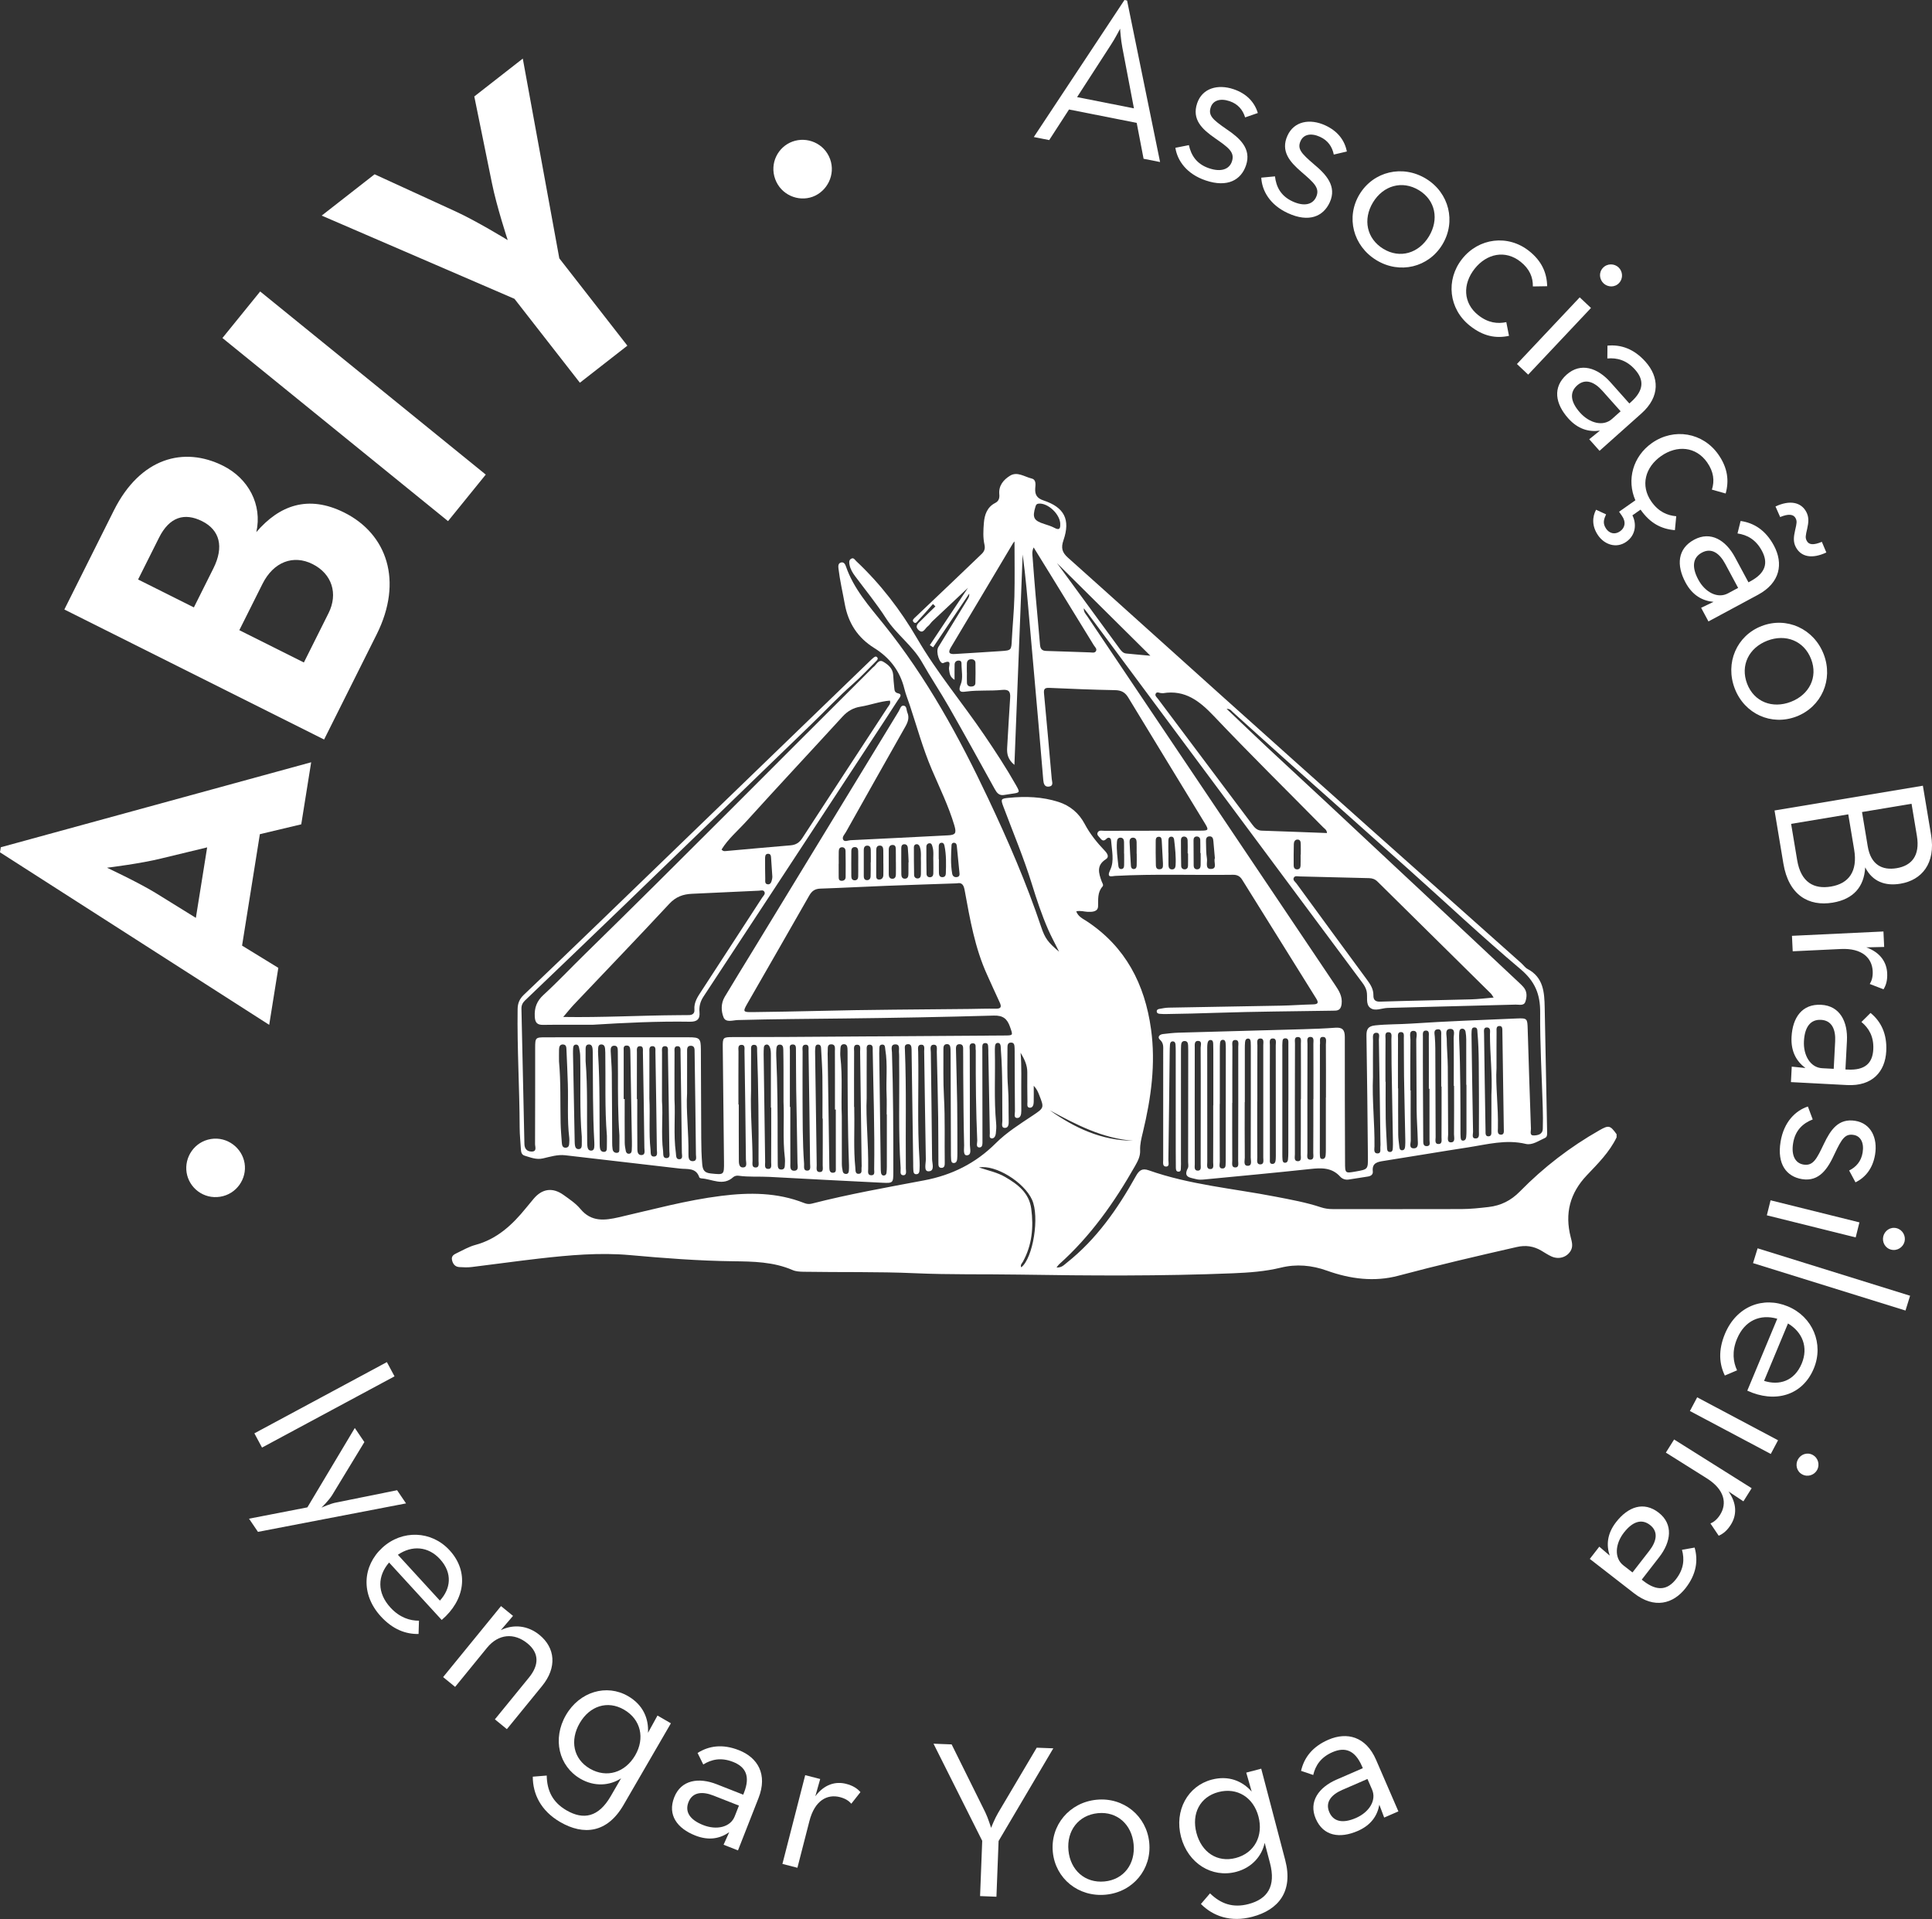 <svg xmlns="http://www.w3.org/2000/svg" width="150" height="149" viewBox="0 0 150 149" fill="none"><rect x="0" y="0" width="150" height="149" fill="#333333" stroke="none"/><path d="M17.098 92.907C15.807 93.114 14.681 92.224 14.489 91.037C14.299 89.85 15.088 88.633 16.382 88.425C17.652 88.222 18.803 89.127 18.991 90.315C19.181 91.504 18.368 92.705 17.098 92.907Z" fill="white"></path><path d="M0 66.17L0.062 65.776L24.159 59.178L23.389 63.996L20.176 64.761L18.794 73.412L21.609 75.139L20.901 79.563L0 66.17ZM16.083 65.786L12.485 66.655C10.912 67.042 8.547 67.336 8.307 67.365C8.398 67.413 10.62 68.441 12.06 69.31L15.207 71.258L16.083 65.786Z" fill="white"></path><path d="M4.996 47.317L8.839 39.631C10.888 35.536 14.269 34.63 17.323 36.161C19.281 37.14 20.378 39.174 19.902 41.309C21.684 39.234 23.923 38.387 26.739 39.798C30.033 41.447 31.324 45.096 29.243 49.252L25.163 57.412L4.996 47.317ZM16.566 44.129C17.411 42.437 17.055 41.147 15.693 40.462C14.327 39.78 13.155 40.122 12.341 41.753L10.721 44.988L15.053 47.155L16.566 44.129ZM25.507 47.604C26.264 46.089 25.776 44.546 24.264 43.79C22.779 43.046 21.238 43.611 20.378 45.332L18.581 48.924L23.593 51.431L25.507 47.604Z" fill="white"></path><path d="M37.714 36.845L34.785 40.458L17.27 26.241L20.2 22.628L37.714 36.845Z" fill="white"></path><path d="M39.942 23.198L24.976 16.738L29.083 13.531L35.367 16.412C37.002 17.16 39.419 18.64 39.419 18.64C39.419 18.64 38.558 16.027 38.192 14.207L36.824 7.488L40.589 4.549L43.425 20.057L48.709 26.836L45.022 29.713L39.942 23.198Z" fill="white"></path><path d="M60.187 13.909C59.738 12.68 60.396 11.405 61.526 10.992C62.658 10.579 63.999 11.121 64.448 12.35C64.889 13.561 64.219 14.861 63.09 15.276C61.96 15.687 60.629 15.118 60.187 13.909Z" fill="white"></path><path d="M125.512 88.298C124.958 89.45 124.056 90.34 123.199 91.244C121.881 92.636 121.48 94.207 121.948 96.044C122.034 96.383 122.155 96.752 121.946 97.106C121.652 97.605 121.032 97.801 120.458 97.544C120.183 97.421 119.931 97.247 119.669 97.094C119.069 96.743 118.462 96.651 117.755 96.812C114.681 97.512 111.613 98.227 108.565 99.04C106.704 99.537 104.828 99.294 103.02 98.645C101.844 98.223 100.656 98.117 99.445 98.413C98.22 98.713 96.967 98.799 95.719 98.851C90.184 99.076 84.644 99.04 79.106 98.952C76.419 98.909 73.73 98.966 71.046 98.846C68.156 98.717 65.266 98.782 62.377 98.732C62.098 98.726 61.794 98.711 61.544 98.603C60.055 97.956 58.473 97.934 56.901 97.916C54.232 97.883 51.578 97.679 48.922 97.44C46.561 97.228 44.206 97.44 41.859 97.707C40.114 97.906 38.374 98.153 36.63 98.364C36.311 98.402 35.983 98.39 35.661 98.369C35.337 98.348 35.166 98.138 35.095 97.828C35.021 97.506 35.247 97.389 35.465 97.284C35.939 97.058 36.404 96.783 36.905 96.65C38.597 96.195 39.786 95.081 40.845 93.774C41.036 93.538 41.231 93.306 41.426 93.073C42.092 92.277 42.904 92.159 43.758 92.772C44.217 93.102 44.706 93.427 45.061 93.854C45.909 94.879 46.943 94.754 48.047 94.501C50.685 93.896 53.298 93.178 55.993 92.841C58.187 92.566 60.347 92.569 62.44 93.397C62.636 93.475 62.824 93.495 63.03 93.442C65.91 92.703 68.837 92.188 71.756 91.635C73.9 91.23 75.751 90.312 77.306 88.758C78.15 87.915 79.171 87.275 80.165 86.612C81.074 86.005 81.075 86.006 80.687 85.019C80.592 84.775 80.492 84.534 80.259 84.293C80.259 84.713 80.267 85.135 80.257 85.555C80.252 85.766 80.191 86.013 79.946 85.996C79.702 85.979 79.772 85.714 79.77 85.546C79.759 84.778 79.754 84.009 79.759 83.24C79.763 82.679 79.522 82.204 79.238 81.727C79.331 82.814 79.279 83.894 79.291 84.974C79.296 85.399 79.298 85.824 79.294 86.249C79.292 86.502 79.247 86.812 78.953 86.794C78.692 86.778 78.802 86.463 78.8 86.282C78.785 84.806 78.784 83.329 78.778 81.852C78.777 81.69 78.782 81.528 78.773 81.366C78.761 81.164 78.766 80.924 78.472 80.941C78.223 80.955 78.22 81.171 78.22 81.353C78.223 82.364 78.182 83.379 78.259 84.385C78.326 85.256 78.295 86.123 78.315 86.992C78.321 87.234 78.323 87.567 78.018 87.563C77.703 87.558 77.826 87.216 77.823 87.022C77.802 85.203 77.852 83.383 77.712 81.566C77.703 81.445 77.706 81.323 77.69 81.204C77.673 81.076 77.618 80.963 77.467 80.966C77.317 80.969 77.266 81.086 77.254 81.213C77.241 81.353 77.237 81.496 77.241 81.637C77.284 83.496 77.164 85.358 77.341 87.215C77.366 87.474 77.346 87.742 77.316 88.001C77.294 88.186 77.195 88.397 76.99 88.376C76.774 88.353 76.853 88.117 76.85 87.972C76.807 85.89 76.77 83.808 76.733 81.727C76.731 81.625 76.74 81.523 76.728 81.423C76.707 81.235 76.772 80.954 76.468 80.978C76.23 80.997 76.268 81.248 76.268 81.423C76.268 83.101 76.273 84.781 76.276 86.46C76.278 87.148 76.283 87.835 76.278 88.523C76.276 88.739 76.313 89.076 76.054 89.081C75.739 89.085 75.881 88.741 75.873 88.553C75.773 86.25 75.751 83.945 75.758 81.641C75.759 81.6 75.763 81.558 75.755 81.519C75.714 81.322 75.845 80.989 75.518 80.996C75.205 81.002 75.291 81.329 75.291 81.531C75.292 83.979 75.308 86.427 75.302 88.875C75.302 89.168 75.472 89.671 75.068 89.692C74.754 89.708 74.861 89.18 74.854 88.92C74.805 87.02 74.8 85.118 74.784 83.217C74.779 82.671 74.789 82.125 74.779 81.579C74.775 81.368 74.829 81.072 74.508 81.064C74.18 81.056 74.22 81.353 74.224 81.564C74.25 82.938 74.296 84.311 74.316 85.685C74.334 86.98 74.328 88.275 74.331 89.569C74.331 89.711 74.326 89.853 74.313 89.994C74.299 90.145 74.235 90.28 74.065 90.29C73.867 90.3 73.854 90.132 73.843 89.994C73.827 89.813 73.831 89.63 73.83 89.448C73.821 86.899 73.813 84.35 73.804 81.801C73.803 81.68 73.805 81.558 73.797 81.438C73.785 81.248 73.757 81.048 73.507 81.06C73.258 81.072 73.245 81.28 73.246 81.464C73.253 82.698 73.22 83.934 73.289 85.164C73.384 86.863 73.325 88.561 73.35 90.258C73.352 90.44 73.348 90.664 73.099 90.666C72.839 90.669 72.859 90.43 72.858 90.258C72.847 89.105 72.857 87.952 72.84 86.799C72.814 85.081 72.775 83.363 72.733 81.645C72.728 81.441 72.813 81.105 72.511 81.105C72.151 81.104 72.267 81.468 72.269 81.679C72.298 84.449 72.348 87.219 72.367 89.988C72.369 90.325 72.605 90.932 72.083 90.933C71.704 90.934 71.887 90.325 71.881 89.994C71.827 87.204 71.797 84.414 71.752 81.623C71.749 81.424 71.839 81.092 71.514 81.103C71.205 81.112 71.284 81.439 71.288 81.641C71.344 84.471 71.201 87.304 71.395 90.132C71.411 90.353 71.404 90.577 71.393 90.799C71.385 90.962 71.365 91.149 71.152 91.159C70.923 91.17 70.922 90.974 70.91 90.814C70.898 90.654 70.902 90.491 70.9 90.329C70.86 87.519 70.82 84.71 70.78 81.9C70.778 81.759 70.782 81.617 70.775 81.475C70.765 81.268 70.756 81.035 70.463 81.065C70.205 81.092 70.249 81.305 70.257 81.489C70.381 84.562 70.299 87.637 70.33 90.711C70.332 90.906 70.427 91.255 70.114 91.238C69.832 91.222 69.94 90.88 69.926 90.676C69.737 87.928 69.847 85.177 69.809 82.428C69.806 82.185 69.82 81.941 69.797 81.7C69.774 81.462 69.908 81.078 69.517 81.079C69.119 81.081 69.244 81.469 69.252 81.7C69.352 84.794 69.359 87.887 69.357 90.981C69.356 91.826 69.344 91.861 68.52 91.822C65.596 91.681 62.673 91.525 59.749 91.367C58.943 91.324 58.132 91.39 57.326 91.275C57.2 91.257 57.022 91.301 56.931 91.384C56.128 92.114 55.281 91.528 54.453 91.483C54.398 91.48 54.308 91.445 54.295 91.405C54.04 90.627 53.361 90.788 52.79 90.721C49.822 90.374 46.853 90.028 43.885 89.688C43.291 89.619 42.719 89.803 42.154 89.932C41.636 90.05 41.199 89.858 40.739 89.722C40.508 89.655 40.456 89.461 40.444 89.245C40.413 88.68 40.349 88.116 40.347 87.552C40.337 84.478 40.145 81.408 40.188 78.333C40.196 77.866 40.347 77.537 40.678 77.222C42.657 75.342 44.624 73.451 46.587 71.557C50.152 68.119 53.711 64.675 57.273 61.233C59.627 58.958 61.981 56.682 64.337 54.406C65.412 53.367 66.488 52.328 67.564 51.29C67.637 51.219 67.71 51.148 67.788 51.085C67.882 51.009 67.995 50.908 68.102 51.03C68.209 51.151 68.095 51.255 68.013 51.337C67.425 51.922 66.861 52.534 66.24 53.082C65.085 54.098 64.037 55.223 62.93 56.289C60.397 58.73 57.876 61.182 55.347 63.628C52.994 65.904 50.641 68.182 48.282 70.454C45.778 72.865 43.27 75.272 40.757 77.675C40.565 77.858 40.479 78.06 40.485 78.317C40.563 81.813 40.642 85.309 40.715 88.804C40.722 89.18 40.91 89.39 41.258 89.4C41.715 89.413 41.539 89.027 41.541 88.814C41.554 86.326 41.548 83.838 41.55 81.349C41.551 80.555 41.574 80.53 42.367 80.53C46.067 80.528 49.767 80.528 53.467 80.529C54.318 80.53 54.41 80.611 54.415 81.46C54.43 83.766 54.435 86.072 54.444 88.379C54.446 89.046 54.462 89.71 54.52 90.377C54.56 90.844 54.696 91.051 55.19 91.101C56.215 91.205 56.221 91.234 56.211 90.184C56.183 87.232 56.146 84.281 56.115 81.329C56.107 80.531 56.124 80.516 56.925 80.513C58.28 80.508 59.634 80.512 60.989 80.504C66.648 80.468 72.307 80.429 77.967 80.39C78.683 80.386 78.649 80.388 78.421 79.729C78.201 79.095 77.883 78.824 77.155 78.844C73.278 78.955 69.4 79.026 65.521 79.069C62.773 79.099 60.025 79.116 57.278 79.191C56.902 79.201 56.351 79.417 56.175 78.977C55.98 78.489 55.967 77.893 56.266 77.392C56.969 76.21 57.695 75.043 58.41 73.869C62.198 67.652 65.986 61.435 69.775 55.219C69.877 55.052 69.934 54.764 70.147 54.782C70.413 54.804 70.366 55.124 70.448 55.318C70.614 55.713 70.492 56.054 70.292 56.407C68.746 59.134 67.21 61.865 65.676 64.598C65.572 64.785 65.347 64.99 65.468 65.195C65.579 65.384 65.843 65.238 66.034 65.229C68.555 65.11 71.076 64.98 73.597 64.851C74.182 64.822 74.278 64.691 74.092 64.068C73.647 62.571 72.955 61.17 72.345 59.739C71.653 58.115 71.189 56.418 70.636 54.749C70.497 54.326 70.323 53.913 70.217 53.481C69.877 52.09 69.077 51.056 67.871 50.305C66.598 49.512 65.854 48.371 65.587 46.886C65.422 45.97 65.208 45.064 65.099 44.14C65.079 43.963 65.063 43.74 65.281 43.673C65.505 43.604 65.616 43.793 65.675 43.965C66.276 45.711 67.484 47.061 68.61 48.46C71.943 52.602 74.471 57.221 76.73 62.008C78.269 65.266 79.698 68.565 80.844 71.984C81.134 72.847 81.37 73.165 82.229 73.886C81.915 73.254 81.615 72.709 81.369 72.142C80.876 71.01 80.487 69.837 80.123 68.658C79.49 66.607 78.656 64.632 77.903 62.625C77.679 62.028 77.707 61.998 78.337 61.937C79.636 61.81 80.917 61.854 82.171 62.254C83.084 62.544 83.771 63.13 84.213 63.963C84.626 64.742 85.167 65.412 85.769 66.041C85.974 66.256 86.143 66.527 85.86 66.706C85.108 67.184 85.303 67.791 85.533 68.426C85.581 68.557 85.703 68.706 85.599 68.824C85.196 69.282 85.272 69.814 85.254 70.364C85.24 70.79 84.789 70.803 84.444 70.789C84.166 70.777 83.892 70.672 83.559 70.753C83.71 71.168 84.081 71.326 84.376 71.519C87.39 73.508 88.882 76.404 89.365 79.892C89.74 82.597 89.37 85.254 88.736 87.885C88.622 88.358 88.499 88.826 88.519 89.319C88.538 89.766 88.339 90.142 88.129 90.513C86.523 93.343 84.665 95.977 82.222 98.159C82.166 98.208 82.128 98.276 82.031 98.399C82.422 98.427 82.611 98.202 82.814 98.041C85.126 96.213 86.773 93.848 88.189 91.307C88.437 90.862 88.675 90.674 89.185 90.855C92.371 91.982 95.733 92.262 99.021 92.9C100.211 93.131 101.406 93.344 102.56 93.728C102.851 93.825 103.148 93.866 103.455 93.866C106.79 93.866 110.127 93.879 113.463 93.865C114.168 93.862 114.874 93.787 115.576 93.705C116.524 93.595 117.308 93.21 118.007 92.496C119.839 90.628 121.904 89.039 124.186 87.743C124.906 87.333 125.017 87.365 125.512 88.056V88.298ZM74.275 68.579C72.439 68.643 70.605 68.7 68.769 68.772C67.077 68.838 65.385 68.931 63.691 68.987C63.275 69.001 63.033 69.168 62.831 69.524C61.232 72.333 59.618 75.133 58.009 77.937C57.666 78.535 57.691 78.585 58.41 78.574C60.085 78.55 61.759 78.528 63.434 78.484C67.39 78.381 71.349 78.374 75.307 78.329C75.973 78.321 76.639 78.296 77.306 78.31C77.754 78.32 77.765 78.138 77.607 77.801C77.272 77.087 76.953 76.367 76.627 75.65C75.69 73.585 75.31 71.371 74.905 69.164C74.837 68.793 74.753 68.476 74.275 68.579ZM53.345 84.888C53.257 86.189 53.477 87.901 53.452 89.617C53.449 89.867 53.472 90.16 53.8 90.147C54.136 90.133 54.034 89.816 54.032 89.62C54.004 86.975 53.968 84.332 53.929 81.687C53.926 81.471 53.954 81.189 53.635 81.187C53.309 81.185 53.349 81.471 53.347 81.685C53.341 82.614 53.345 83.543 53.345 84.888ZM68.855 86.515H68.839C68.839 86.01 68.858 85.504 68.835 85C68.78 83.831 68.927 82.657 68.736 81.492C68.708 81.321 68.741 81.075 68.479 81.096C68.228 81.115 68.282 81.359 68.27 81.53C68.259 81.691 68.264 81.853 68.266 82.015C68.303 84.901 68.342 87.788 68.381 90.675C68.382 90.796 68.384 90.918 68.401 91.038C68.42 91.167 68.484 91.271 68.635 91.26C68.751 91.252 68.813 91.163 68.827 91.058C68.846 90.898 68.854 90.737 68.854 90.576C68.856 89.222 68.855 87.868 68.855 86.515ZM67.289 85.262C67.212 86.778 67.435 88.772 67.405 90.771C67.403 90.956 67.341 91.235 67.639 91.241C67.955 91.249 67.868 90.961 67.87 90.782C67.918 87.714 67.807 84.646 67.757 81.58C67.754 81.393 67.808 81.107 67.526 81.102C67.234 81.096 67.294 81.384 67.293 81.569C67.285 82.639 67.289 83.709 67.289 85.262ZM66.309 85.934H66.324C66.324 86.055 66.322 86.177 66.325 86.297C66.356 87.751 66.258 89.206 66.408 90.656C66.426 90.838 66.384 91.141 66.661 91.13C66.988 91.117 66.86 90.799 66.895 90.6C66.906 90.542 66.898 90.479 66.898 90.419C66.859 87.492 66.823 84.564 66.779 81.636C66.775 81.436 66.866 81.108 66.55 81.105C66.233 81.102 66.315 81.429 66.313 81.631C66.304 83.065 66.309 84.5 66.309 85.934ZM65.357 86.671C65.357 87.933 65.354 89.143 65.361 90.354C65.362 90.553 65.389 90.755 65.433 90.951C65.46 91.074 65.568 91.15 65.706 91.139C65.858 91.126 65.898 91.01 65.906 90.883C65.915 90.742 65.921 90.6 65.916 90.459C65.806 87.517 65.808 84.573 65.805 81.629C65.804 81.549 65.803 81.468 65.797 81.387C65.783 81.211 65.726 81.061 65.517 81.065C65.307 81.07 65.258 81.231 65.251 81.402C65.243 81.624 65.224 81.849 65.249 82.068C65.427 83.617 65.29 85.171 65.357 86.671ZM63.878 86.84H63.856C63.856 85.75 63.867 84.661 63.851 83.571C63.84 82.867 63.79 82.162 63.753 81.458C63.745 81.299 63.745 81.102 63.526 81.094C63.302 81.086 63.305 81.285 63.291 81.444C63.282 81.545 63.284 81.646 63.285 81.747C63.325 84.651 63.364 87.554 63.41 90.458C63.413 90.66 63.324 90.985 63.637 90.992C63.961 91 63.872 90.672 63.874 90.472C63.883 89.262 63.878 88.051 63.878 86.84ZM64.891 86.14H64.825C64.825 84.627 64.829 83.114 64.822 81.6C64.821 81.392 64.881 81.09 64.566 81.076C64.19 81.058 64.287 81.392 64.265 81.614C64.251 81.754 64.261 81.896 64.263 82.037C64.3 84.558 64.338 87.077 64.376 89.598C64.382 89.961 64.382 90.324 64.392 90.688C64.397 90.883 64.448 91.066 64.696 91.044C64.925 91.023 64.894 90.845 64.894 90.678C64.889 89.165 64.891 87.652 64.891 86.14ZM62.31 85.202C62.323 86.918 62.304 88.634 62.429 90.346C62.444 90.55 62.351 90.874 62.66 90.881C62.983 90.888 62.898 90.557 62.895 90.359C62.862 87.433 62.821 84.506 62.775 81.58C62.772 81.394 62.834 81.098 62.552 81.103C62.228 81.109 62.316 81.425 62.314 81.626C62.306 82.819 62.31 84.01 62.31 85.202ZM59.877 85.987H59.852C59.852 84.655 59.853 83.322 59.852 81.989C59.851 81.747 59.86 81.503 59.759 81.273C59.706 81.152 59.623 81.068 59.48 81.097C59.369 81.12 59.314 81.21 59.306 81.317C59.294 81.498 59.286 81.68 59.289 81.861C59.325 84.646 59.362 87.431 59.406 90.216C59.41 90.418 59.32 90.743 59.635 90.749C59.958 90.756 59.87 90.427 59.872 90.228C59.882 88.814 59.877 87.401 59.877 85.987ZM61.325 85.935H61.36C61.36 87.389 61.356 88.842 61.364 90.296C61.366 90.541 61.296 90.909 61.685 90.887C62.035 90.867 61.92 90.513 61.917 90.297C61.892 88.381 61.845 86.465 61.816 84.549C61.8 83.54 61.808 82.53 61.797 81.521C61.795 81.328 61.827 81.066 61.521 81.087C61.25 81.105 61.326 81.342 61.326 81.514C61.325 82.988 61.325 84.461 61.325 85.935ZM57.331 85.746H57.359C57.359 87.16 57.354 88.574 57.364 89.987C57.366 90.239 57.344 90.622 57.66 90.632C58.061 90.646 57.914 90.241 57.912 90.017C57.886 87.212 57.845 84.406 57.801 81.601C57.799 81.414 57.866 81.121 57.588 81.115C57.255 81.106 57.337 81.426 57.336 81.626C57.326 82.999 57.331 84.373 57.331 85.746ZM58.312 84.666C58.25 86.482 58.429 88.293 58.427 90.108C58.427 90.309 58.348 90.635 58.659 90.639C58.979 90.643 58.891 90.314 58.892 90.115C58.907 87.271 58.885 84.428 58.782 81.585C58.775 81.398 58.836 81.115 58.549 81.112C58.256 81.108 58.317 81.394 58.315 81.579C58.307 82.608 58.312 83.637 58.312 84.666ZM60.832 85.543C60.832 84.644 60.834 83.855 60.831 83.067C60.829 82.54 60.827 82.015 60.815 81.489C60.811 81.303 60.784 81.091 60.538 81.098C60.296 81.104 60.284 81.319 60.273 81.504C60.264 81.665 60.261 81.827 60.268 81.988C60.369 84.23 60.378 86.474 60.375 88.718C60.375 89.264 60.376 89.81 60.384 90.356C60.387 90.557 60.381 90.804 60.669 90.797C60.955 90.791 60.929 90.539 60.94 90.342C60.948 90.2 60.955 90.056 60.939 89.917C60.759 88.425 60.895 86.927 60.832 85.543ZM43.401 82.402C43.547 83.991 43.491 85.585 43.526 87.177C43.537 87.7 43.585 88.223 43.622 88.745C43.636 88.939 43.695 89.121 43.938 89.1C44.183 89.08 44.189 88.877 44.198 88.693C44.204 88.572 44.211 88.449 44.197 88.33C44.026 86.943 44.13 85.55 44.087 84.16C44.06 83.274 44.019 82.388 43.98 81.504C43.972 81.323 43.977 81.107 43.73 81.088C43.452 81.066 43.408 81.282 43.403 81.495C43.395 81.797 43.401 82.1 43.401 82.402ZM52.367 85.358C52.445 86.631 52.277 88.067 52.473 89.494C52.502 89.704 52.458 90.018 52.764 89.996C53.04 89.977 52.942 89.675 52.94 89.496C52.912 86.894 52.876 84.293 52.836 81.692C52.833 81.505 52.886 81.221 52.602 81.22C52.313 81.219 52.372 81.505 52.371 81.69C52.363 82.861 52.367 84.031 52.367 85.358ZM51.396 85.486C51.488 86.64 51.313 88.016 51.484 89.383C51.509 89.581 51.438 89.915 51.748 89.909C52.067 89.901 51.972 89.574 51.969 89.376C51.94 86.813 51.901 84.25 51.858 81.687C51.854 81.503 51.914 81.213 51.624 81.218C51.339 81.222 51.401 81.51 51.4 81.695C51.393 82.887 51.396 84.078 51.396 85.486ZM50.416 85.272C50.488 86.602 50.361 87.938 50.51 89.266C50.532 89.461 50.464 89.799 50.775 89.79C51.094 89.781 51.002 89.455 50.998 89.256C50.969 86.733 50.929 84.208 50.886 81.684C50.882 81.499 50.942 81.211 50.65 81.217C50.368 81.222 50.422 81.507 50.42 81.694C50.413 82.887 50.416 84.079 50.416 85.272ZM47.12 88.184C46.944 86.031 47.031 83.873 46.995 81.717C46.993 81.616 46.99 81.515 46.979 81.415C46.961 81.242 46.895 81.088 46.696 81.085C46.48 81.08 46.443 81.247 46.438 81.42C46.433 81.56 46.428 81.702 46.438 81.843C46.581 84.159 46.535 86.477 46.559 88.795C46.56 88.875 46.563 88.956 46.568 89.036C46.581 89.234 46.649 89.416 46.868 89.425C47.136 89.436 47.113 89.208 47.117 89.031C47.125 88.749 47.12 88.467 47.12 88.184ZM49.446 85.329H49.477C49.477 86.579 49.469 87.83 49.484 89.08C49.487 89.32 49.458 89.693 49.827 89.671C50.123 89.652 50.031 89.32 50.029 89.118C49.998 86.638 49.959 84.16 49.915 81.68C49.912 81.496 49.969 81.208 49.675 81.218C49.397 81.228 49.451 81.511 49.45 81.698C49.443 82.908 49.446 84.118 49.446 85.329ZM45.465 82.368C45.638 84.487 45.552 86.609 45.59 88.73C45.592 88.85 45.595 88.974 45.622 89.09C45.657 89.242 45.757 89.341 45.925 89.325C46.071 89.311 46.124 89.201 46.136 89.072C46.146 88.952 46.151 88.83 46.144 88.71C46.011 86.369 46.043 84.025 46.02 81.682C46.019 81.581 46.015 81.479 46.001 81.379C45.975 81.202 45.894 81.066 45.688 81.088C45.509 81.106 45.469 81.251 45.467 81.399C45.461 81.722 45.465 82.046 45.465 82.368ZM48.091 88.148C47.976 86.556 47.976 84.961 47.978 83.366C47.979 82.78 47.976 82.194 47.967 81.608C47.963 81.406 47.961 81.167 47.668 81.183C47.422 81.196 47.407 81.412 47.414 81.594C47.435 82.157 47.493 82.721 47.499 83.285C47.518 85.083 47.52 86.88 47.53 88.679C47.531 88.86 47.533 89.043 47.562 89.222C47.59 89.401 47.714 89.511 47.902 89.499C48.107 89.486 48.085 89.313 48.088 89.178C48.095 88.835 48.091 88.492 48.091 88.148ZM45.17 88.253C44.991 86.154 45.095 84.051 45.046 81.95C45.04 81.75 45.001 81.549 44.962 81.352C44.933 81.207 44.867 81.07 44.683 81.1C44.537 81.123 44.505 81.25 44.498 81.374C44.489 81.516 44.485 81.658 44.488 81.799C44.531 84.082 44.574 86.366 44.619 88.648C44.621 88.749 44.627 88.851 44.645 88.951C44.673 89.103 44.758 89.215 44.927 89.211C45.109 89.206 45.163 89.072 45.168 88.92C45.175 88.698 45.17 88.475 45.17 88.253ZM48.423 85.322H48.5C48.5 86.453 48.495 87.583 48.504 88.714C48.506 88.933 48.545 89.154 48.59 89.37C48.616 89.492 48.708 89.588 48.853 89.568C49.001 89.548 49.043 89.429 49.049 89.303C49.06 89.082 49.065 88.86 49.061 88.638C49.022 86.357 48.982 84.076 48.942 81.795C48.941 81.714 48.941 81.634 48.937 81.553C48.926 81.362 48.901 81.167 48.653 81.169C48.375 81.171 48.423 81.387 48.423 81.567C48.424 82.819 48.423 84.07 48.423 85.322ZM79.292 98.387C80.215 97.653 80.722 94.454 80.128 93.141C79.51 91.774 77.297 90.398 76.005 90.634C76.725 90.876 77.42 91.015 78.03 91.368C79.013 91.939 79.901 92.599 80.066 93.84C80.257 95.273 80.128 96.659 79.418 97.953C79.346 98.083 79.194 98.199 79.292 98.387ZM87.97 88.559C85.594 88.381 83.547 87.304 81.51 86.2C83.449 87.573 85.534 88.546 87.97 88.559ZM67.599 66.948H67.609C67.609 66.627 67.614 66.305 67.606 65.983C67.602 65.813 67.549 65.651 67.34 65.65C67.134 65.647 67.064 65.798 67.063 65.974C67.058 66.657 67.059 67.34 67.063 68.024C67.064 68.171 67.108 68.314 67.288 68.328C67.491 68.344 67.587 68.207 67.594 68.033C67.609 67.672 67.599 67.31 67.599 66.948ZM70.532 66.937C70.537 66.937 70.542 66.936 70.547 66.936C70.527 66.556 70.518 66.177 70.481 65.799C70.468 65.657 70.372 65.533 70.2 65.542C70.016 65.552 69.976 65.697 69.975 65.842C69.972 66.523 69.972 67.204 69.98 67.885C69.982 68.054 70.042 68.217 70.249 68.217C70.495 68.217 70.527 68.028 70.53 67.838C70.536 67.538 70.532 67.238 70.532 66.937ZM68.585 67.031H68.582C68.58 66.689 68.586 66.347 68.578 66.006C68.574 65.814 68.528 65.63 68.278 65.648C68.066 65.664 68.033 65.834 68.032 66.001C68.026 66.644 68.024 67.287 68.028 67.93C68.029 68.086 68.016 68.282 68.25 68.283C68.466 68.284 68.578 68.144 68.583 67.934C68.59 67.633 68.585 67.332 68.585 67.031ZM71.502 66.93C71.476 66.566 71.55 66.161 71.423 65.771C71.384 65.654 71.321 65.544 71.18 65.54C71.033 65.538 70.954 65.64 70.954 65.768C70.952 66.489 70.957 67.209 70.971 67.93C70.973 68.083 71.076 68.198 71.24 68.198C71.452 68.197 71.497 68.037 71.5 67.865C71.505 67.565 71.502 67.265 71.502 66.93ZM69.558 66.927H69.555C69.552 66.603 69.558 66.281 69.55 65.957C69.546 65.797 69.544 65.606 69.32 65.598C69.089 65.589 69.004 65.752 69.003 65.956C68.999 66.602 68.999 67.248 69.004 67.894C69.006 68.07 69.076 68.221 69.281 68.222C69.488 68.224 69.553 68.071 69.556 67.895C69.563 67.572 69.558 67.249 69.558 66.927ZM65.119 67.063H65.113C65.113 67.384 65.109 67.705 65.115 68.025C65.119 68.181 65.096 68.37 65.333 68.38C65.523 68.388 65.653 68.28 65.655 68.096C65.663 67.416 65.659 66.735 65.648 66.053C65.645 65.904 65.553 65.779 65.386 65.775C65.173 65.77 65.124 65.931 65.121 66.101C65.113 66.422 65.119 66.743 65.119 67.063ZM66.633 67.085C66.633 66.745 66.64 66.404 66.63 66.063C66.625 65.888 66.55 65.745 66.338 65.763C66.165 65.777 66.099 65.904 66.097 66.055C66.091 66.717 66.09 67.379 66.096 68.041C66.097 68.22 66.181 68.356 66.388 68.341C66.562 68.328 66.626 68.199 66.63 68.048C66.638 67.727 66.633 67.407 66.633 67.085ZM72.884 66.706H72.896C72.896 67.068 72.89 67.429 72.899 67.791C72.904 67.966 72.977 68.109 73.188 68.097C73.362 68.086 73.43 67.963 73.434 67.809C73.457 67.086 73.478 66.362 73.326 65.649C73.299 65.523 73.239 65.416 73.09 65.428C72.942 65.44 72.89 65.557 72.886 65.682C72.879 66.024 72.884 66.365 72.884 66.706ZM74.489 67.737C74.425 67.074 74.361 66.411 74.294 65.749C74.281 65.608 74.271 65.453 74.087 65.428C73.969 65.412 73.883 65.491 73.877 65.6C73.837 66.345 73.796 67.092 73.929 67.832C73.961 68.008 74.084 68.116 74.28 68.093C74.5 68.068 74.517 67.912 74.489 67.737ZM72.464 66.922C72.437 66.522 72.519 66.119 72.395 65.724C72.358 65.609 72.333 65.47 72.187 65.466C72.02 65.46 71.924 65.582 71.923 65.736C71.92 66.439 71.923 67.141 71.936 67.844C71.939 67.998 72.036 68.11 72.208 68.104C72.379 68.097 72.457 67.98 72.462 67.824C72.47 67.524 72.464 67.223 72.464 66.922Z" fill="white"></path><path d="M95.235 55.031C96.327 56.068 97.355 57.056 98.395 58.03C99.944 59.479 101.506 60.916 103.057 62.364C106.661 65.729 110.263 69.098 113.864 72.466C115.236 73.75 116.607 75.037 117.977 76.323C118.08 76.419 118.182 76.518 118.275 76.625C118.581 76.971 118.556 77.393 118.428 77.771C118.314 78.107 117.943 77.984 117.676 77.992C114.365 78.083 111.053 78.166 107.742 78.249C107.283 78.26 106.76 78.537 106.383 78.243C106.001 77.948 106.21 77.372 106.099 76.929C106.037 76.682 105.914 76.482 105.77 76.289C100.57 69.295 95.368 62.303 90.167 55.31C88.248 52.73 86.334 50.147 84.417 47.566C84.346 47.471 84.27 47.38 84.147 47.224C84.135 47.534 84.303 47.676 84.411 47.837C90.817 57.372 97.225 66.906 103.637 76.438C103.946 76.897 104.236 77.34 104.163 77.939C104.121 78.283 103.985 78.461 103.635 78.46C103.555 78.46 103.473 78.464 103.393 78.465C100.423 78.514 97.451 78.529 94.483 78.628C93.171 78.671 91.858 78.707 90.545 78.724C90.384 78.726 90.222 78.722 90.061 78.709C89.937 78.7 89.811 78.668 89.809 78.509C89.809 78.384 89.916 78.341 90.015 78.325C90.254 78.284 90.493 78.232 90.734 78.228C93.643 78.173 96.553 78.13 99.462 78.073C100.29 78.058 101.116 77.994 101.944 77.975C102.361 77.966 102.382 77.826 102.181 77.506C100.262 74.437 98.348 71.365 96.437 68.29C96.269 68.02 96.048 67.909 95.734 67.913C92.683 67.955 89.631 67.836 86.58 68C86.31 68.015 85.879 68.196 86.205 67.514C86.527 66.839 86.318 66.005 86.264 65.241C86.25 65.041 86.057 64.965 85.908 65.116C85.704 65.324 85.572 65.27 85.421 65.073C85.323 64.946 85.149 64.83 85.21 64.662C85.301 64.415 85.555 64.501 85.742 64.5C88.229 64.492 90.716 64.493 93.203 64.487C93.841 64.485 93.867 64.445 93.532 63.894C91.556 60.646 89.568 57.406 87.599 54.154C87.35 53.742 87.05 53.588 86.57 53.579C84.873 53.548 83.178 53.48 81.483 53.403C81.123 53.387 81.022 53.475 81.057 53.839C81.268 56.051 81.461 58.266 81.658 60.479C81.679 60.706 81.819 61.008 81.452 61.065C81.093 61.121 81.023 60.828 80.999 60.555C80.867 59.045 80.746 57.535 80.614 56.026C80.385 53.41 80.148 50.795 79.921 48.179C79.772 46.47 79.634 44.761 79.399 43.05C79.187 48.458 78.975 53.867 78.759 59.382C78.258 58.967 78.166 58.542 78.195 58.059C78.276 56.768 78.337 55.476 78.427 54.187C78.462 53.696 78.335 53.506 77.791 53.561C76.889 53.653 75.975 53.565 75.068 53.682C74.737 53.725 74.306 53.815 74.594 53.121C74.788 52.653 74.647 52.045 74.651 51.5C74.652 51.357 74.568 51.274 74.421 51.281C74.228 51.291 74.12 51.405 74.115 51.591C74.105 51.962 74.112 52.335 74.112 52.778C73.707 52.534 73.734 52.227 73.678 51.935C73.641 51.742 73.97 51.141 73.243 51.473C72.969 51.598 72.627 50.608 72.852 50.238C73.609 48.995 74.373 47.756 75.133 46.514C75.206 46.395 75.272 46.271 75.25 46.084C74.316 47.475 73.382 48.865 72.448 50.255C72.362 50.198 72.276 50.142 72.191 50.085C73.203 48.565 74.215 47.045 75.154 45.634C74.289 46.446 73.338 47.335 72.392 48.229C72.26 48.353 72.169 48.526 72.026 48.63C71.814 48.783 71.67 49.253 71.31 48.906C70.977 48.585 71.323 48.364 71.524 48.159C71.882 47.791 72.257 47.438 72.624 47.079C72.562 47.016 72.499 46.954 72.436 46.892C72.065 47.31 71.699 47.733 71.317 48.142C71.222 48.244 71.104 48.471 70.935 48.3C70.78 48.143 70.971 48.009 71.081 47.902C72.089 46.939 73.102 45.98 74.112 45.018C74.814 44.348 75.511 43.674 76.215 43.006C76.423 42.807 76.502 42.589 76.436 42.297C76.311 41.739 76.342 41.166 76.387 40.605C76.439 39.963 76.638 39.367 77.274 39.044C77.556 38.899 77.613 38.65 77.586 38.378C77.519 37.693 77.92 37.241 78.418 36.932C78.98 36.585 79.543 37.015 80.091 37.147C80.477 37.241 80.391 37.64 80.374 37.926C80.345 38.424 80.525 38.687 81.021 38.852C82.633 39.388 83.121 40.331 82.568 41.939C82.363 42.535 82.458 42.886 82.916 43.295C86.939 46.889 90.939 50.508 94.956 54.111C98.731 57.498 102.512 60.878 106.296 64.254C110.232 67.765 114.174 71.268 118.113 74.775C118.279 74.923 118.412 75.126 118.601 75.226C119.839 75.883 119.908 77.042 119.93 78.231C119.99 81.466 120.053 84.7 120.119 87.934C120.123 88.109 120.115 88.272 119.943 88.348C119.465 88.558 118.966 88.927 118.464 88.807C116.922 88.438 115.451 88.85 113.962 89.079C111.785 89.412 109.615 89.785 107.44 90.125C106.943 90.202 106.512 90.278 106.584 90.942C106.61 91.177 106.442 91.302 106.211 91.338C105.712 91.414 105.213 91.495 104.714 91.572C104.453 91.613 104.214 91.526 104.049 91.344C103.398 90.628 102.594 90.66 101.724 90.755C98.975 91.052 96.221 91.305 93.468 91.57C93.268 91.588 93.054 91.596 92.865 91.542C92.454 91.423 91.831 91.436 92.226 90.684C92.294 90.556 92.244 90.366 92.245 90.204C92.249 87.331 92.251 84.458 92.254 81.586C92.254 81.444 92.253 81.302 92.245 81.161C92.236 80.99 92.197 80.826 91.984 80.819C91.774 80.812 91.712 80.964 91.701 81.139C91.69 81.321 91.69 81.503 91.69 81.685C91.689 84.497 91.689 87.309 91.689 90.121C91.689 90.283 91.699 90.446 91.684 90.606C91.67 90.752 91.727 90.977 91.476 90.959C91.296 90.947 91.295 90.762 91.292 90.623C91.284 90.179 91.284 89.733 91.284 89.288C91.284 86.74 91.284 84.19 91.283 81.641C91.283 81.459 91.28 81.277 91.268 81.095C91.258 80.969 91.211 80.85 91.058 80.847C90.908 80.844 90.848 80.957 90.837 81.085C90.82 81.286 90.818 81.489 90.815 81.691C90.782 84.481 90.753 87.271 90.713 90.06C90.711 90.242 90.816 90.555 90.548 90.565C90.236 90.576 90.31 90.243 90.31 90.041C90.306 87.23 90.312 84.418 90.311 81.605C90.31 81.294 90.362 80.991 90.061 80.721C89.84 80.523 90.008 80.31 90.294 80.278C90.695 80.232 91.097 80.183 91.5 80.171C94.731 80.077 97.962 79.995 101.193 79.902C102.021 79.878 102.848 79.848 103.673 79.786C104.231 79.743 104.413 79.96 104.411 80.513C104.402 83.749 104.42 86.986 104.429 90.222C104.431 91.094 104.43 91.094 105.25 90.95C106.205 90.782 106.214 90.782 106.204 89.819C106.173 86.685 106.145 83.551 106.092 80.418C106.083 79.897 106.216 79.663 106.776 79.604C107.702 79.506 108.632 79.528 109.558 79.466C112.299 79.284 115.044 79.184 117.788 79.067C118.572 79.034 118.585 79.082 118.609 79.879C118.686 82.465 118.77 85.05 118.862 87.635C118.868 87.824 118.732 88.159 119.082 88.15C119.391 88.143 119.767 88.072 119.782 87.635C119.801 87.09 119.795 86.543 119.779 85.996C119.707 83.532 119.558 81.067 119.578 78.603C119.589 77.184 119.176 76.187 118.05 75.237C115.085 72.739 112.257 70.077 109.365 67.49C106.157 64.621 102.937 61.766 99.726 58.9C98.385 57.702 97.056 56.49 95.718 55.288C95.606 55.189 95.532 55.025 95.235 55.031ZM115.967 77.445C115.857 77.285 115.814 77.195 115.747 77.13C112.815 74.232 109.88 71.338 106.948 68.44C106.763 68.257 106.552 68.18 106.296 68.174C104.5 68.132 102.703 68.084 100.907 68.041C100.752 68.038 100.546 67.971 100.457 68.127C100.344 68.325 100.556 68.452 100.657 68.59C102.481 71.086 104.305 73.583 106.14 76.071C106.41 76.438 106.638 76.794 106.631 77.274C106.626 77.59 106.746 77.775 107.147 77.762C109.508 77.686 111.87 77.649 114.232 77.584C114.774 77.569 115.314 77.499 115.967 77.445ZM103.026 64.672C103.018 64.421 102.835 64.333 102.715 64.211C99.891 61.346 97.024 58.523 94.256 55.605C93.139 54.429 92.017 53.535 90.298 53.816C90.26 53.823 90.218 53.806 90.178 53.809C90.026 53.816 89.833 53.668 89.732 53.845C89.64 54.009 89.819 54.142 89.91 54.263C92.345 57.516 94.784 60.764 97.225 64.013C97.408 64.257 97.603 64.476 97.955 64.487C99.643 64.542 101.329 64.609 103.026 64.672ZM78.766 42.035C78.744 42.062 78.684 42.116 78.644 42.184C77.039 44.875 75.44 47.569 73.829 50.256C73.58 50.671 73.704 50.8 74.139 50.773C75.328 50.699 76.516 50.629 77.704 50.548C78.533 50.492 78.518 50.484 78.56 49.638C78.616 48.528 78.73 47.421 78.758 46.312C78.793 44.885 78.766 43.456 78.766 42.035ZM80.253 42.5C80.102 42.818 80.156 43.059 80.173 43.288C80.244 44.255 80.319 45.222 80.402 46.187C80.513 47.475 80.64 48.762 80.746 50.05C80.772 50.368 80.894 50.526 81.226 50.535C82.357 50.566 83.487 50.613 84.618 50.648C84.775 50.652 84.977 50.711 85.076 50.569C85.207 50.381 85.009 50.234 84.921 50.089C83.803 48.26 82.678 46.434 81.556 44.609C81.136 43.928 80.715 43.248 80.253 42.5ZM89.314 50.907C86.751 48.366 84.251 45.888 82.067 43.721C83.504 45.685 85.209 48.013 86.914 50.34C87.046 50.521 87.187 50.707 87.428 50.733C88.045 50.797 88.663 50.848 89.314 50.907ZM93.225 85.834C93.225 84.337 93.23 82.84 93.217 81.343C93.215 81.154 93.356 80.821 93.021 80.809C92.711 80.799 92.761 81.119 92.761 81.329C92.756 84.343 92.755 87.357 92.762 90.372C92.762 90.572 92.685 90.895 93.016 90.882C93.289 90.87 93.219 90.573 93.22 90.387C93.226 88.87 93.224 87.353 93.225 85.834ZM94.194 85.81H94.203C94.203 84.395 94.203 82.98 94.202 81.566C94.202 81.384 94.201 81.202 94.192 81.02C94.186 80.897 94.164 80.757 94.016 80.742C93.841 80.724 93.772 80.858 93.75 81.009C93.735 81.109 93.729 81.211 93.729 81.312C93.727 84.283 93.726 87.254 93.732 90.225C93.732 90.427 93.65 90.755 93.959 90.761C94.282 90.767 94.188 90.434 94.189 90.236C94.199 88.761 94.194 87.285 94.194 85.81ZM94.706 85.709H94.698C94.698 87.205 94.692 88.701 94.704 90.197C94.706 90.386 94.584 90.724 94.923 90.715C95.222 90.706 95.139 90.386 95.164 90.176C95.169 90.136 95.165 90.095 95.165 90.055C95.168 87.164 95.17 84.273 95.172 81.382C95.172 81.241 95.169 81.099 95.153 80.959C95.139 80.83 95.082 80.718 94.93 80.726C94.78 80.733 94.734 80.853 94.723 80.978C94.71 81.139 94.707 81.302 94.707 81.463C94.706 82.878 94.706 84.293 94.706 85.709ZM106.597 83.613C106.521 85.414 106.737 87.209 106.714 89.008C106.711 89.21 106.63 89.538 106.939 89.546C107.263 89.553 107.146 89.221 107.172 89.022C107.191 88.882 107.178 88.739 107.176 88.597C107.138 85.97 107.103 83.343 107.056 80.715C107.052 80.523 107.18 80.177 106.857 80.18C106.521 80.182 106.604 80.537 106.602 80.761C106.591 81.711 106.597 82.663 106.597 83.613ZM95.678 85.621H95.669C95.669 87.114 95.665 88.607 95.673 90.1C95.674 90.301 95.59 90.629 95.9 90.634C96.221 90.638 96.13 90.308 96.131 90.109C96.14 87.163 96.142 84.217 96.138 81.271C96.138 81.071 96.227 80.742 95.915 80.737C95.596 80.733 95.684 81.063 95.683 81.263C95.673 82.715 95.678 84.168 95.678 85.621ZM96.648 85.567H96.638C96.638 87.001 96.632 88.434 96.645 89.867C96.648 90.101 96.513 90.508 96.878 90.506C97.24 90.503 97.106 90.094 97.106 89.862C97.117 86.975 97.114 84.088 97.113 81.202C97.113 81.101 97.112 81 97.104 80.899C97.093 80.775 97.071 80.64 96.92 80.629C96.739 80.616 96.681 80.756 96.666 80.905C96.65 81.065 96.648 81.227 96.648 81.388C96.647 82.782 96.648 84.174 96.648 85.567ZM107.567 83.982H107.582C107.582 84.93 107.57 85.88 107.586 86.827C107.6 87.572 107.648 88.317 107.686 89.061C107.693 89.219 107.685 89.421 107.904 89.432C108.13 89.442 108.13 89.243 108.14 89.083C108.149 88.922 108.149 88.76 108.146 88.599C108.111 86.603 108.072 84.607 108.04 82.612C108.029 81.966 108.043 81.32 108.028 80.674C108.023 80.473 108.118 80.146 107.81 80.134C107.486 80.122 107.574 80.454 107.572 80.653C107.561 81.763 107.567 82.873 107.567 83.982ZM97.618 85.513H97.61C97.61 86.966 97.606 88.419 97.615 89.872C97.615 90.073 97.535 90.401 97.852 90.397C98.166 90.392 98.079 90.065 98.08 89.864C98.086 86.958 98.086 84.052 98.08 81.146C98.079 80.947 98.167 80.616 97.848 80.621C97.534 80.625 97.625 80.954 97.624 81.153C97.615 82.607 97.618 84.06 97.618 85.513ZM98.59 85.508C98.59 87.004 98.589 88.499 98.594 89.995C98.595 90.14 98.547 90.362 98.793 90.36C99 90.358 99.031 90.174 99.046 90.007C99.053 89.927 99.055 89.846 99.055 89.765C99.055 86.895 99.057 84.025 99.049 81.154C99.049 80.954 99.139 80.625 98.828 80.618C98.507 80.611 98.596 80.943 98.594 81.142C98.585 82.597 98.59 84.053 98.59 85.508ZM100.995 85.323H101.005C101.005 83.887 101.009 82.451 101 81.017C100.999 80.817 101.079 80.494 100.747 80.507C100.471 80.517 100.542 80.813 100.542 81C100.534 83.87 100.531 86.74 100.535 89.611C100.535 89.812 100.444 90.141 100.754 90.15C101.078 90.16 100.989 89.828 100.99 89.628C101 88.192 100.995 86.758 100.995 85.323ZM108.538 84.493H108.553C108.553 85.686 108.548 86.879 108.557 88.071C108.559 88.373 108.602 88.674 108.638 88.975C108.654 89.111 108.663 89.295 108.842 89.301C109.052 89.308 109.086 89.123 109.098 88.956C109.109 88.795 109.111 88.632 109.107 88.471C109.075 86.835 109.035 85.199 109.009 83.563C108.993 82.573 109.005 81.582 108.992 80.591C108.99 80.408 109.054 80.114 108.758 80.125C108.476 80.137 108.543 80.425 108.542 80.611C108.534 81.905 108.538 83.2 108.538 84.493ZM100.026 85.425H100.033C100.033 83.971 100.036 82.515 100.029 81.059C100.028 80.873 100.072 80.594 99.773 80.608C99.529 80.621 99.581 80.873 99.563 81.045C99.555 81.125 99.56 81.207 99.56 81.287C99.559 84.056 99.559 86.825 99.56 89.594C99.56 89.735 99.561 89.877 99.573 90.018C99.583 90.141 99.611 90.271 99.771 90.269C99.916 90.269 99.984 90.159 99.998 90.031C100.018 89.852 100.025 89.669 100.025 89.488C100.027 88.134 100.026 86.779 100.026 85.425ZM101.967 85.328H101.975C101.975 83.895 101.979 82.462 101.97 81.03C101.969 80.828 102.051 80.501 101.741 80.499C101.419 80.496 101.514 80.827 101.513 81.025C101.504 83.85 101.501 86.674 101.506 89.499C101.506 89.699 101.417 90.028 101.731 90.031C102.048 90.034 101.96 89.704 101.961 89.504C101.97 88.112 101.967 86.72 101.967 85.328ZM109.499 84.651H109.524C109.524 85.941 109.515 87.232 109.532 88.523C109.535 88.745 109.363 89.149 109.763 89.15C110.158 89.15 110.08 88.747 110.074 88.481C110.057 87.715 109.995 86.951 109.987 86.186C109.969 84.371 109.979 82.554 109.958 80.738C109.955 80.489 110.121 80.043 109.749 80.031C109.361 80.019 109.509 80.467 109.506 80.717C109.49 82.028 109.499 83.34 109.499 84.651ZM102.94 85.202H102.947C102.947 83.831 102.952 82.459 102.941 81.088C102.939 80.87 103.047 80.502 102.711 80.501C102.367 80.5 102.525 80.871 102.48 81.084C102.472 81.123 102.479 81.165 102.478 81.205C102.476 83.908 102.473 86.611 102.471 89.314C102.471 89.435 102.467 89.556 102.476 89.676C102.486 89.814 102.471 89.985 102.681 89.976C102.858 89.968 102.91 89.83 102.923 89.68C102.935 89.54 102.939 89.398 102.939 89.257C102.941 87.905 102.94 86.554 102.94 85.202ZM113.856 84.216H113.84C113.84 83.043 113.842 81.869 113.838 80.697C113.837 80.496 113.819 80.293 113.785 80.096C113.764 79.974 113.68 79.864 113.541 79.861C113.358 79.856 113.308 79.996 113.298 80.147C113.287 80.307 113.279 80.47 113.286 80.631C113.393 83.096 113.39 85.561 113.391 88.027C113.391 88.108 113.393 88.189 113.401 88.27C113.412 88.389 113.413 88.538 113.568 88.551C113.738 88.564 113.817 88.432 113.834 88.279C113.852 88.119 113.855 87.957 113.856 87.795C113.857 86.602 113.856 85.409 113.856 84.216ZM112.894 84.295H112.869C112.869 83.062 112.881 81.829 112.861 80.596C112.856 80.334 113.031 79.861 112.578 79.879C112.16 79.895 112.323 80.359 112.324 80.628C112.327 81.353 112.398 82.08 112.406 82.806C112.424 84.564 112.416 86.324 112.433 88.082C112.434 88.3 112.32 88.68 112.638 88.684C113.018 88.69 112.885 88.289 112.888 88.056C112.901 86.802 112.894 85.549 112.894 84.295ZM114.826 85.03C114.804 83.184 114.845 81.671 114.71 80.162C114.695 79.99 114.729 79.753 114.462 79.763C114.244 79.771 114.263 79.979 114.252 80.137C114.244 80.257 114.248 80.379 114.25 80.499C114.286 82.959 114.32 85.419 114.367 87.877C114.37 88.062 114.235 88.401 114.587 88.383C114.883 88.369 114.821 88.052 114.822 87.843C114.83 86.794 114.826 85.744 114.826 85.03ZM110.984 84.526H110.936C110.936 83.174 110.94 81.823 110.932 80.471C110.931 80.288 110.996 79.998 110.7 80.006C110.42 80.014 110.475 80.299 110.474 80.486C110.469 81.797 110.474 83.109 110.478 84.42C110.483 85.792 110.489 87.163 110.5 88.535C110.501 88.731 110.486 88.99 110.776 88.98C111.088 88.968 110.986 88.713 110.986 88.519C110.982 87.188 110.984 85.857 110.984 84.526ZM116.189 82.922C116.105 84.247 116.337 85.918 116.297 87.597C116.293 87.783 116.237 88.07 116.51 88.089C116.808 88.11 116.757 87.819 116.755 87.633C116.723 85.108 116.685 82.583 116.643 80.058C116.64 79.886 116.666 79.639 116.403 79.652C116.147 79.665 116.194 79.912 116.193 80.082C116.185 80.911 116.189 81.74 116.189 82.922ZM115.793 85.008C115.881 83.433 115.678 81.864 115.68 80.29C115.68 80.09 115.762 79.771 115.441 79.765C115.157 79.761 115.22 80.059 115.222 80.243C115.254 82.765 115.294 85.287 115.337 87.808C115.339 87.979 115.31 88.227 115.57 88.218C115.823 88.21 115.789 87.966 115.79 87.794C115.797 86.866 115.793 85.938 115.793 85.008ZM111.923 84.352H111.898C111.898 83.039 111.902 81.727 111.894 80.415C111.892 80.211 111.955 79.887 111.632 79.906C111.278 79.926 111.38 80.238 111.397 80.476C111.419 80.777 111.437 81.08 111.437 81.382C111.447 83.684 111.448 85.984 111.462 88.286C111.463 88.484 111.366 88.816 111.685 88.816C111.997 88.818 111.917 88.49 111.919 88.287C111.928 86.976 111.923 85.664 111.923 84.352ZM82.317 40.749C82.364 39.965 81.355 39.004 80.616 39.102C80.465 39.123 80.43 39.213 80.392 39.337C80.133 40.186 80.258 40.423 81.095 40.685C81.361 40.769 81.633 40.855 81.878 40.985C82.195 41.154 82.324 41.08 82.317 40.749ZM94.322 66.623C94.282 66.165 94.242 65.725 94.205 65.285C94.188 65.087 94.131 64.915 93.891 64.931C93.643 64.948 93.627 65.146 93.633 65.332C93.648 65.773 93.632 66.221 93.707 66.653C93.757 66.942 93.535 67.494 94.046 67.461C94.541 67.428 94.202 66.897 94.322 66.623ZM93.218 66.225H93.192C93.192 65.885 93.202 65.544 93.188 65.204C93.183 65.05 93.081 64.939 92.916 64.939C92.742 64.939 92.666 65.059 92.665 65.216C92.663 65.877 92.667 66.539 92.676 67.201C92.678 67.353 92.748 67.478 92.921 67.488C93.127 67.5 93.211 67.368 93.216 67.188C93.225 66.867 93.218 66.546 93.218 66.225ZM75.066 52.227L75.07 52.228C75.07 52.489 75.06 52.75 75.073 53.01C75.081 53.199 75.198 53.298 75.39 53.3C75.571 53.301 75.723 53.227 75.729 53.036C75.745 52.514 75.743 51.992 75.734 51.47C75.731 51.282 75.611 51.183 75.419 51.18C75.2 51.178 75.077 51.291 75.068 51.505C75.057 51.745 75.066 51.987 75.066 52.227ZM92.24 66.251H92.21C92.21 65.909 92.222 65.565 92.206 65.224C92.199 65.075 92.102 64.95 91.936 64.945C91.757 64.939 91.688 65.07 91.688 65.225C91.688 65.891 91.692 66.557 91.707 67.223C91.709 67.377 91.803 67.492 91.975 67.49C92.147 67.489 92.233 67.379 92.237 67.219C92.245 66.897 92.24 66.573 92.24 66.251ZM90.711 66.209H90.719C90.719 66.529 90.714 66.85 90.721 67.171C90.724 67.346 90.792 67.495 90.997 67.495C91.201 67.495 91.263 67.347 91.273 67.172C91.31 66.508 91.238 65.851 91.16 65.194C91.145 65.067 91.09 64.954 90.942 64.954C90.755 64.956 90.717 65.102 90.713 65.248C90.705 65.567 90.711 65.888 90.711 66.209ZM100.979 66.35H100.992C100.992 66.09 100.999 65.829 100.99 65.569C100.985 65.389 100.985 65.174 100.729 65.178C100.535 65.181 100.458 65.358 100.453 65.519C100.437 66.079 100.437 66.64 100.441 67.201C100.443 67.351 100.511 67.48 100.684 67.492C100.891 67.506 100.971 67.37 100.976 67.191C100.986 66.911 100.979 66.63 100.979 66.35ZM87.278 66.266H87.271C87.271 65.965 87.277 65.662 87.269 65.36C87.265 65.184 87.199 65.033 86.994 65.032C86.788 65.031 86.731 65.182 86.719 65.359C86.675 65.986 86.765 66.605 86.831 67.226C86.844 67.352 86.899 67.469 87.047 67.468C87.236 67.468 87.272 67.318 87.276 67.173C87.284 66.871 87.278 66.569 87.278 66.266ZM90.292 67.045C90.26 66.414 90.234 65.87 90.201 65.326C90.191 65.167 90.194 64.962 89.975 64.962C89.713 64.961 89.731 65.193 89.729 65.368C89.723 65.913 89.726 66.46 89.739 67.005C89.743 67.218 89.712 67.51 90.044 67.485C90.365 67.46 90.274 67.164 90.292 67.045ZM88.255 66.274H88.248C88.248 65.971 88.254 65.669 88.246 65.368C88.241 65.197 88.182 65.038 87.976 65.032C87.769 65.026 87.692 65.18 87.699 65.354C87.726 65.975 87.764 66.597 87.804 67.218C87.812 67.344 87.867 67.463 88.016 67.467C88.203 67.471 88.247 67.323 88.252 67.178C88.262 66.877 88.255 66.575 88.255 66.274Z" fill="white"></path><path d="M45.994 79.558C44.723 79.558 43.451 79.546 42.18 79.565C41.716 79.573 41.548 79.406 41.52 78.935C41.48 78.239 41.67 77.719 42.205 77.23C43.307 76.221 44.333 75.127 45.403 74.082C52.876 66.773 60.217 59.332 67.629 51.961C67.686 51.904 67.736 51.837 67.802 51.792C68.049 51.622 68.196 51.15 68.574 51.372C68.944 51.59 69.313 51.884 69.347 52.394C69.371 52.736 69.391 53.079 69.434 53.42C69.457 53.601 69.444 53.761 69.745 53.831C70.098 53.913 69.819 54.191 69.72 54.345C69.01 55.45 68.284 56.547 67.564 57.646C63.251 64.223 58.94 70.801 54.617 77.372C54.367 77.752 54.268 78.138 54.308 78.572C54.36 79.126 54.113 79.329 53.568 79.32C51.042 79.279 48.519 79.402 45.994 79.558ZM43.73 78.951C46.762 79.001 49.706 78.831 52.652 78.812C52.935 78.811 53.218 78.809 53.501 78.805C53.768 78.8 53.936 78.668 53.914 78.395C53.864 77.8 54.184 77.359 54.484 76.9C56.053 74.495 57.618 72.088 59.18 69.678C59.264 69.548 59.429 69.419 59.356 69.251C59.275 69.062 59.071 69.141 58.922 69.148C57.187 69.224 55.452 69.307 53.718 69.389C53.034 69.421 52.472 69.618 51.965 70.164C49.531 72.785 47.047 75.361 44.586 77.957C44.297 78.261 44.038 78.592 43.73 78.951ZM69.092 54.391C68.31 54.451 67.572 54.739 66.802 54.862C66.242 54.952 65.8 55.21 65.411 55.636C62.933 58.346 60.422 61.026 57.959 63.75C57.304 64.474 56.539 65.112 56.022 65.951C56.152 66.119 56.306 66.075 56.436 66.063C58.082 65.92 59.727 65.761 61.375 65.627C61.799 65.593 62.066 65.412 62.297 65.057C64.497 61.67 66.712 58.293 68.92 54.912C69.013 54.768 69.172 54.64 69.092 54.391ZM59.964 68.046C59.928 67.507 59.904 67.087 59.871 66.669C59.858 66.494 59.87 66.264 59.609 66.284C59.401 66.301 59.402 66.503 59.401 66.662C59.399 67.183 59.401 67.704 59.414 68.225C59.419 68.39 59.356 68.633 59.616 68.654C59.84 68.672 59.893 68.457 59.937 68.283C59.967 68.168 59.964 68.045 59.964 68.046Z" fill="white"></path><path d="M77.932 61.721C77.56 61.771 77.39 61.544 77.231 61.257C76.056 59.134 74.887 57.007 73.685 54.901C73.014 53.724 72.255 52.597 71.59 51.419C70.851 50.113 69.589 49.25 68.789 48.003C68.057 46.862 67.197 45.814 66.388 44.728C66.195 44.469 66.026 44.189 65.961 43.864C65.926 43.685 65.891 43.483 66.087 43.375C66.282 43.268 66.365 43.457 66.479 43.564C68.363 45.337 69.922 47.363 71.222 49.597C72.751 52.226 74.714 54.554 76.418 57.062C77.282 58.334 78.125 59.617 78.882 60.956C79.205 61.527 79.201 61.536 78.531 61.628C78.331 61.655 78.131 61.69 77.932 61.721Z" fill="white"></path><path d="M20.343 112.381L19.75 111.276L30.037 105.746L30.631 106.851L20.343 112.381Z" fill="white"></path><path d="M23.865 117.023L27.547 110.861L28.29 111.955L25.771 116.1C25.508 116.508 24.96 117.046 24.96 117.046C24.96 117.046 25.652 116.721 26.137 116.64L30.83 115.692L31.525 116.715L20.029 118.925L19.334 117.902L23.865 117.023Z" fill="white"></path><path d="M34.153 124.262C34.982 123.361 35.168 122.141 34.158 121.039C33.242 120.038 31.981 119.959 30.891 120.703L34.153 124.262ZM30.313 124.8C31.032 125.586 31.836 125.827 32.529 125.821L32.497 126.853C31.512 126.872 30.506 126.512 29.566 125.486C27.988 123.763 28.156 121.557 29.688 120.152C31.219 118.747 33.501 118.821 34.905 120.354C36.449 122.038 36.086 124.236 34.294 125.764L30.209 121.306C29.313 122.337 29.256 123.648 30.313 124.8Z" fill="white"></path><path d="M38.899 124.688L39.831 125.448L38.881 126.558C39.881 126.066 40.993 126.198 41.884 126.926C43.108 127.925 43.263 129.448 42.09 130.886L39.354 134.241L38.423 133.48L41.072 130.232C41.864 129.26 41.868 128.332 40.95 127.582C39.925 126.746 38.702 126.833 37.811 127.925L35.336 130.96L34.404 130.199L38.899 124.688Z" fill="white"></path><path d="M49.317 136.272C50.084 134.949 49.76 133.489 48.453 132.73C47.161 131.979 45.777 132.447 45.01 133.77C44.234 135.107 44.505 136.556 45.797 137.307C47.104 138.066 48.541 137.609 49.317 136.272ZM41.365 137.931L42.447 137.844C42.467 139.008 42.896 139.913 43.98 140.543C45.302 141.31 46.47 141.076 47.41 139.456L48.221 138.059C47.354 138.628 46.163 138.731 45.063 138.093C43.385 137.118 42.871 134.992 43.94 133.149C45.001 131.321 47.101 130.713 48.765 131.679C49.938 132.36 50.372 133.427 50.311 134.524L51.048 133.184L52.088 133.788L48.407 140.134C47.148 142.303 45.319 142.512 43.492 141.452C41.977 140.572 41.366 139.263 41.365 137.931Z" fill="white"></path><path d="M55.389 139.397C54.541 139.064 53.767 139.111 53.453 139.91C53.158 140.662 53.561 141.282 54.6 141.69C55.623 142.092 56.706 141.871 57.044 141.008L57.371 140.176L55.389 139.397ZM57.766 139.169C58.269 137.889 57.888 137.167 56.913 136.784C55.986 136.419 55.237 136.587 54.602 136.984L54.159 136.09C55.042 135.532 56.1 135.376 57.363 135.872C58.833 136.449 59.613 137.753 58.891 139.592L57.297 143.654L56.178 143.215L56.615 142.242C55.904 142.738 55.041 142.916 53.986 142.501C52.579 141.948 51.807 140.907 52.347 139.532C52.881 138.172 54.251 137.972 55.642 138.518L57.703 139.328L57.766 139.169Z" fill="white"></path><path d="M62.516 137.813L63.68 138.112L63.301 139.452C64.002 138.515 64.879 138.279 65.693 138.488C66.209 138.621 66.545 138.832 66.805 139.129L66.096 140.029C65.918 139.823 65.648 139.63 65.216 139.519C64.235 139.266 63.257 139.76 62.843 141.375L61.911 145.003L60.747 144.703L62.516 137.813Z" fill="white"></path><path d="M76.259 142.91L72.478 135.371L73.885 135.425L76.499 140.701C76.722 141.157 76.919 141.835 76.951 141.905C76.971 141.837 77.237 141.177 77.495 140.74L80.491 135.681L81.778 135.73L77.53 142.925L77.363 147.251L76.093 147.201L76.259 142.91Z" fill="white"></path><path d="M88.013 143.17C87.865 141.648 86.747 140.618 85.243 140.764C83.722 140.912 82.806 142.141 82.955 143.663C83.103 145.185 84.238 146.213 85.759 146.065C87.263 145.919 88.162 144.692 88.013 143.17ZM81.741 143.781C81.54 141.712 83.022 139.928 85.141 139.721C87.244 139.516 89.025 140.983 89.227 143.051C89.428 145.121 87.961 146.887 85.859 147.091C83.74 147.298 81.942 145.85 81.741 143.781Z" fill="white"></path><path d="M97.707 141.026C97.319 139.547 96.06 138.741 94.598 139.125C93.153 139.505 92.502 140.813 92.89 142.292C93.283 143.788 94.497 144.624 95.942 144.244C97.403 143.86 98.1 142.522 97.707 141.026ZM93.239 147.814L93.946 146.989C94.78 147.8 95.721 148.139 96.934 147.82C98.412 147.432 99.075 146.441 98.6 144.629L98.189 143.067C97.976 144.082 97.204 144.996 95.975 145.319C94.098 145.812 92.236 144.667 91.695 142.606C91.158 140.562 92.218 138.649 94.079 138.16C95.391 137.815 96.45 138.266 97.18 139.086L96.759 137.616L97.921 137.31L99.784 144.407C100.421 146.833 99.271 148.272 97.228 148.809C95.535 149.254 94.179 148.758 93.239 147.814Z" fill="white"></path><path d="M104.217 138.956C103.382 139.318 102.866 139.897 103.207 140.686C103.528 141.427 104.25 141.582 105.274 141.138C106.282 140.701 106.894 139.78 106.526 138.929L106.17 138.109L104.217 138.956ZM105.741 137.116C105.195 135.855 104.416 135.612 103.454 136.028C102.541 136.424 102.129 137.071 101.958 137.8L101.014 137.479C101.247 136.461 101.886 135.603 103.131 135.064C104.58 134.435 106.052 134.809 106.837 136.622L108.571 140.626L107.467 141.105L107.092 140.107C106.937 140.96 106.451 141.695 105.411 142.146C104.024 142.747 102.743 142.554 102.156 141.197C101.576 139.857 102.405 138.749 103.776 138.155L105.809 137.273L105.741 137.116Z" fill="white"></path><path d="M88.038 8.412L87.136 3.68C87.023 3.097 86.961 2.262 86.968 2.228C86.944 2.258 86.569 3.007 86.246 3.486L83.625 7.539L88.038 8.412ZM87.303 0L87.506 0.04L90.068 12.579L88.787 12.326L88.253 9.54L82.998 8.5L81.46 10.875L80.264 10.639L87.303 0Z" fill="white"></path><path d="M91.256 11.475L92.305 11.266C92.476 12.05 92.897 12.735 93.874 13.064C94.784 13.372 95.437 13.157 95.645 12.538C95.892 11.805 95.361 11.445 94.305 10.708C93.352 10.042 92.518 9.289 92.946 8.019C93.341 6.847 94.542 6.509 95.778 6.926C96.803 7.272 97.409 7.948 97.656 8.774L96.672 9.114C96.49 8.526 96.117 8.074 95.466 7.854C94.734 7.607 94.179 7.801 94.004 8.322C93.79 8.957 94.136 9.273 95.209 10.016C96.243 10.709 97.18 11.533 96.741 12.835C96.358 13.975 95.302 14.58 93.61 14.009C92.129 13.51 91.41 12.469 91.256 11.475Z" fill="white"></path><path d="M97.925 13.792L98.989 13.692C99.079 14.488 99.428 15.214 100.366 15.642C101.24 16.041 101.911 15.894 102.182 15.3C102.503 14.597 102.012 14.184 101.036 13.342C100.156 12.582 99.404 11.747 99.96 10.528C100.473 9.402 101.702 9.189 102.89 9.731C103.874 10.18 104.407 10.915 104.569 11.762L103.555 11.999C103.433 11.396 103.109 10.907 102.484 10.622C101.78 10.301 101.209 10.437 100.981 10.937C100.703 11.547 101.015 11.897 102.006 12.746C102.965 13.542 103.812 14.458 103.242 15.708C102.743 16.802 101.631 17.296 100.006 16.554C98.584 15.906 97.976 14.797 97.925 13.792Z" fill="white"></path><path d="M110.942 18.354C111.735 17.047 111.458 15.552 110.166 14.767C108.86 13.973 107.391 14.408 106.597 15.715C105.805 17.022 106.097 18.526 107.403 19.32C108.695 20.105 110.149 19.661 110.942 18.354ZM105.556 15.081C106.634 13.305 108.89 12.766 110.71 13.871C112.515 14.968 113.063 17.211 111.984 18.987C110.906 20.764 108.673 21.298 106.868 20.201C105.048 19.095 104.477 16.859 105.556 15.081Z" fill="white"></path><path d="M113.52 20.099C114.81 18.47 117.074 18.183 118.716 19.484C119.712 20.274 120.1 21.195 120.121 22.22L119.011 22.238C119.026 21.527 118.755 20.873 118.055 20.319C116.871 19.38 115.427 19.682 114.489 20.867C113.551 22.053 113.587 23.528 114.771 24.467C115.539 25.075 116.268 25.149 116.949 25.009L117.158 26.073C116.132 26.291 115.158 26.11 114.121 25.288C112.479 23.987 112.229 21.729 113.52 20.099Z" fill="white"></path><path d="M124.452 20.795C124.793 20.433 125.34 20.453 125.665 20.759C125.99 21.065 126.043 21.611 125.702 21.974C125.36 22.336 124.824 22.303 124.5 21.997C124.175 21.69 124.11 21.157 124.452 20.795ZM122.649 23.084L123.524 23.909L118.648 29.084L117.773 28.26L122.649 23.084Z" fill="white"></path><path d="M124.407 30.339C123.801 29.659 123.089 29.35 122.449 29.922C121.846 30.459 121.926 31.194 122.668 32.028C123.399 32.849 124.465 33.141 125.157 32.524L125.824 31.929L124.407 30.339ZM126.631 31.209C127.656 30.294 127.643 29.478 126.946 28.696C126.283 27.953 125.54 27.763 124.794 27.83L124.803 26.833C125.842 26.735 126.856 27.073 127.759 28.086C128.81 29.266 128.917 30.781 127.443 32.095L124.188 34.999L123.388 34.101L124.217 33.431C123.359 33.552 122.509 33.32 121.755 32.474C120.749 31.345 120.531 30.068 121.633 29.084C122.723 28.113 124.035 28.553 125.029 29.669L126.503 31.323L126.631 31.209Z" fill="white"></path><path d="M128.259 34.392C129.961 33.199 132.213 33.571 133.415 35.288C134.144 36.33 134.253 37.323 133.98 38.312L132.911 38.012C133.129 37.335 133.055 36.631 132.543 35.899C131.676 34.661 130.206 34.538 128.968 35.405C127.731 36.273 127.344 37.697 128.211 38.936C128.773 39.738 129.451 40.017 130.143 40.078L130.039 41.158C128.994 41.072 128.122 40.635 127.373 39.565L126.74 40.008C127.07 40.659 127.013 41.537 126.268 42.06C125.48 42.612 124.567 42.266 124.085 41.576C123.572 40.844 123.627 40.114 123.919 39.573L124.695 39.932C124.532 40.298 124.401 40.62 124.706 41.057C124.943 41.394 125.361 41.542 125.782 41.246C126.148 40.99 126.276 40.544 125.921 40.037L125.705 39.728L126.97 38.84C126.276 37.25 126.782 35.427 128.259 34.392Z" fill="white"></path><path d="M137.849 39.32C138.97 38.795 139.836 38.992 140.235 39.733C140.462 40.157 140.42 40.55 140.312 41.038C140.182 41.595 140.149 41.75 140.279 41.992C140.449 42.31 140.811 42.33 141.448 42.065L141.796 42.892C140.689 43.409 139.839 43.242 139.433 42.486C139.205 42.063 139.263 41.661 139.371 41.174C139.5 40.616 139.534 40.461 139.404 40.22C139.241 39.917 138.849 39.875 138.211 40.14L137.849 39.32ZM133.94 43.764C133.509 42.961 132.888 42.496 132.132 42.903C131.422 43.285 131.328 44.018 131.856 45.001C132.377 45.97 133.345 46.502 134.162 46.063L134.948 45.64L133.94 43.764ZM135.901 45.127C137.111 44.477 137.287 43.679 136.791 42.757C136.319 41.879 135.64 41.522 134.9 41.414L135.14 40.446C136.174 40.592 137.081 41.157 137.724 42.352C138.471 43.744 138.224 45.243 136.485 46.178L132.644 48.245L132.075 47.185L133.037 46.726C132.174 46.645 131.401 46.221 130.864 45.223C130.149 43.892 130.234 42.597 131.534 41.898C132.82 41.207 133.993 41.94 134.701 43.257L135.75 45.209L135.901 45.127Z" fill="white"></path><path d="M139.038 54.487C140.464 53.938 141.159 52.585 140.616 51.173C140.068 49.746 138.64 49.19 137.214 49.739C135.787 50.288 135.099 51.657 135.647 53.085C136.19 54.496 137.611 55.035 139.038 54.487ZM136.776 48.601C138.715 47.854 140.83 48.808 141.594 50.797C142.352 52.77 141.415 54.879 139.476 55.625C137.536 56.371 135.444 55.428 134.686 53.455C133.921 51.466 134.836 49.347 136.776 48.601Z" fill="white"></path><path d="M145.01 65.703C145.25 67.143 146.143 67.587 147.26 67.4C148.379 67.213 149.09 66.468 148.827 64.891L148.412 62.4L144.567 63.042L145.01 65.703ZM139.531 66.774C139.822 68.519 140.849 69.045 142.154 68.827C143.543 68.596 144.237 67.643 143.957 65.965L143.499 63.22L139.062 63.961L139.531 66.774ZM149.292 60.998L149.928 64.812C150.301 67.049 149.192 68.332 147.549 68.606C146.363 68.804 145.381 68.446 144.813 67.338C144.731 68.832 143.918 69.804 142.292 70.076C140.429 70.387 138.87 69.498 138.461 67.04L137.774 62.921L149.292 60.998Z" fill="white"></path><path d="M146.23 72.315L146.287 73.516L144.896 73.547C145.997 73.943 146.481 74.711 146.52 75.552C146.546 76.084 146.444 76.467 146.236 76.804L145.168 76.39C145.312 76.159 145.417 75.845 145.396 75.398C145.348 74.386 144.588 73.596 142.925 73.675L139.185 73.853L139.128 72.652L146.23 72.315Z" fill="white"></path><path d="M142.481 80.851C142.529 79.941 142.24 79.221 141.383 79.175C140.577 79.133 140.117 79.711 140.058 80.827C140 81.924 140.552 82.883 141.477 82.931L142.37 82.978L142.481 80.851ZM143.45 83.035C144.822 83.107 145.386 82.518 145.441 81.471C145.493 80.476 145.098 79.818 144.521 79.34L145.229 78.638C146.036 79.3 146.519 80.254 146.448 81.61C146.365 83.189 145.376 84.341 143.404 84.237L139.048 84.008L139.111 82.807L140.172 82.914C139.477 82.396 139.035 81.633 139.095 80.501C139.174 78.99 139.918 77.928 141.393 78.006C142.851 78.082 143.473 79.32 143.395 80.813L143.279 83.026L143.45 83.035Z" fill="white"></path><path d="M140.364 85.904L140.739 86.906C139.994 87.201 139.385 87.728 139.218 88.745C139.061 89.694 139.379 90.304 140.022 90.41C140.785 90.535 141.055 89.953 141.612 88.791C142.116 87.742 142.723 86.797 144.045 87.015C145.265 87.217 145.792 88.348 145.58 89.637C145.404 90.705 144.835 91.412 144.06 91.789L143.567 90.872C144.117 90.597 144.503 90.155 144.614 89.478C144.74 88.715 144.459 88.198 143.917 88.109C143.256 88 143 88.393 142.441 89.572C141.923 90.706 141.262 91.763 139.906 91.54C138.72 91.345 137.953 90.4 138.244 88.636C138.497 87.094 139.408 86.216 140.364 85.904Z" fill="white"></path><path d="M147.243 95.348C147.726 95.468 147.976 95.956 147.869 96.389C147.761 96.822 147.312 97.135 146.829 97.016C146.346 96.895 146.112 96.412 146.219 95.979C146.327 95.546 146.76 95.228 147.243 95.348ZM144.365 94.898L144.075 96.065L137.177 94.35L137.467 93.184L144.365 94.898Z" fill="white"></path><path d="M136.105 98.061L136.461 96.912L148.299 100.594L147.943 101.743L136.105 98.061Z" fill="white"></path><path d="M136.962 107.203C138.127 107.577 139.312 107.234 139.887 105.854C140.409 104.601 139.951 103.423 138.819 102.746L136.962 107.203ZM134.86 103.943C134.45 104.926 134.569 105.757 134.866 106.384L133.916 106.788C133.485 105.901 133.389 104.837 133.924 103.553C134.823 101.396 136.895 100.622 138.813 101.422C140.731 102.222 141.622 104.325 140.822 106.244C139.943 108.354 137.798 108.948 135.659 107.963L137.986 102.38C136.674 102 135.461 102.499 134.86 103.943Z" fill="white"></path><path d="M140.731 112.948C141.171 113.181 141.296 113.714 141.087 114.109C140.878 114.504 140.366 114.699 139.926 114.465C139.486 114.231 139.376 113.707 139.586 113.312C139.795 112.917 140.291 112.714 140.731 112.948ZM138.047 111.814L137.483 112.876L131.204 109.543L131.768 108.48L138.047 111.814Z" fill="white"></path><path d="M135.998 115.536L135.358 116.555L134.199 115.786C134.877 116.74 134.835 117.647 134.388 118.359C134.105 118.811 133.802 119.067 133.44 119.225L132.799 118.274C133.049 118.167 133.315 117.97 133.552 117.591C134.091 116.732 133.919 115.65 132.508 114.764L129.337 112.772L129.977 111.753L135.998 115.536Z" fill="white"></path><path d="M128.052 120.393C128.61 119.673 128.784 118.917 128.106 118.39C127.468 117.894 126.761 118.106 126.076 118.988C125.402 119.857 125.308 120.958 126.041 121.528L126.746 122.075L128.052 120.393ZM127.6 122.739C128.686 123.582 129.485 123.42 130.128 122.592C130.739 121.805 130.789 121.04 130.588 120.318L131.57 120.145C131.855 121.15 131.707 122.21 130.876 123.282C129.906 124.531 128.437 124.912 126.877 123.7L123.432 121.024L124.169 120.074L124.978 120.768C124.703 119.945 124.776 119.066 125.471 118.17C126.398 116.976 127.615 116.529 128.781 117.435C129.934 118.331 129.74 119.702 128.823 120.883L127.465 122.634L127.6 122.739Z" fill="white"></path></svg>